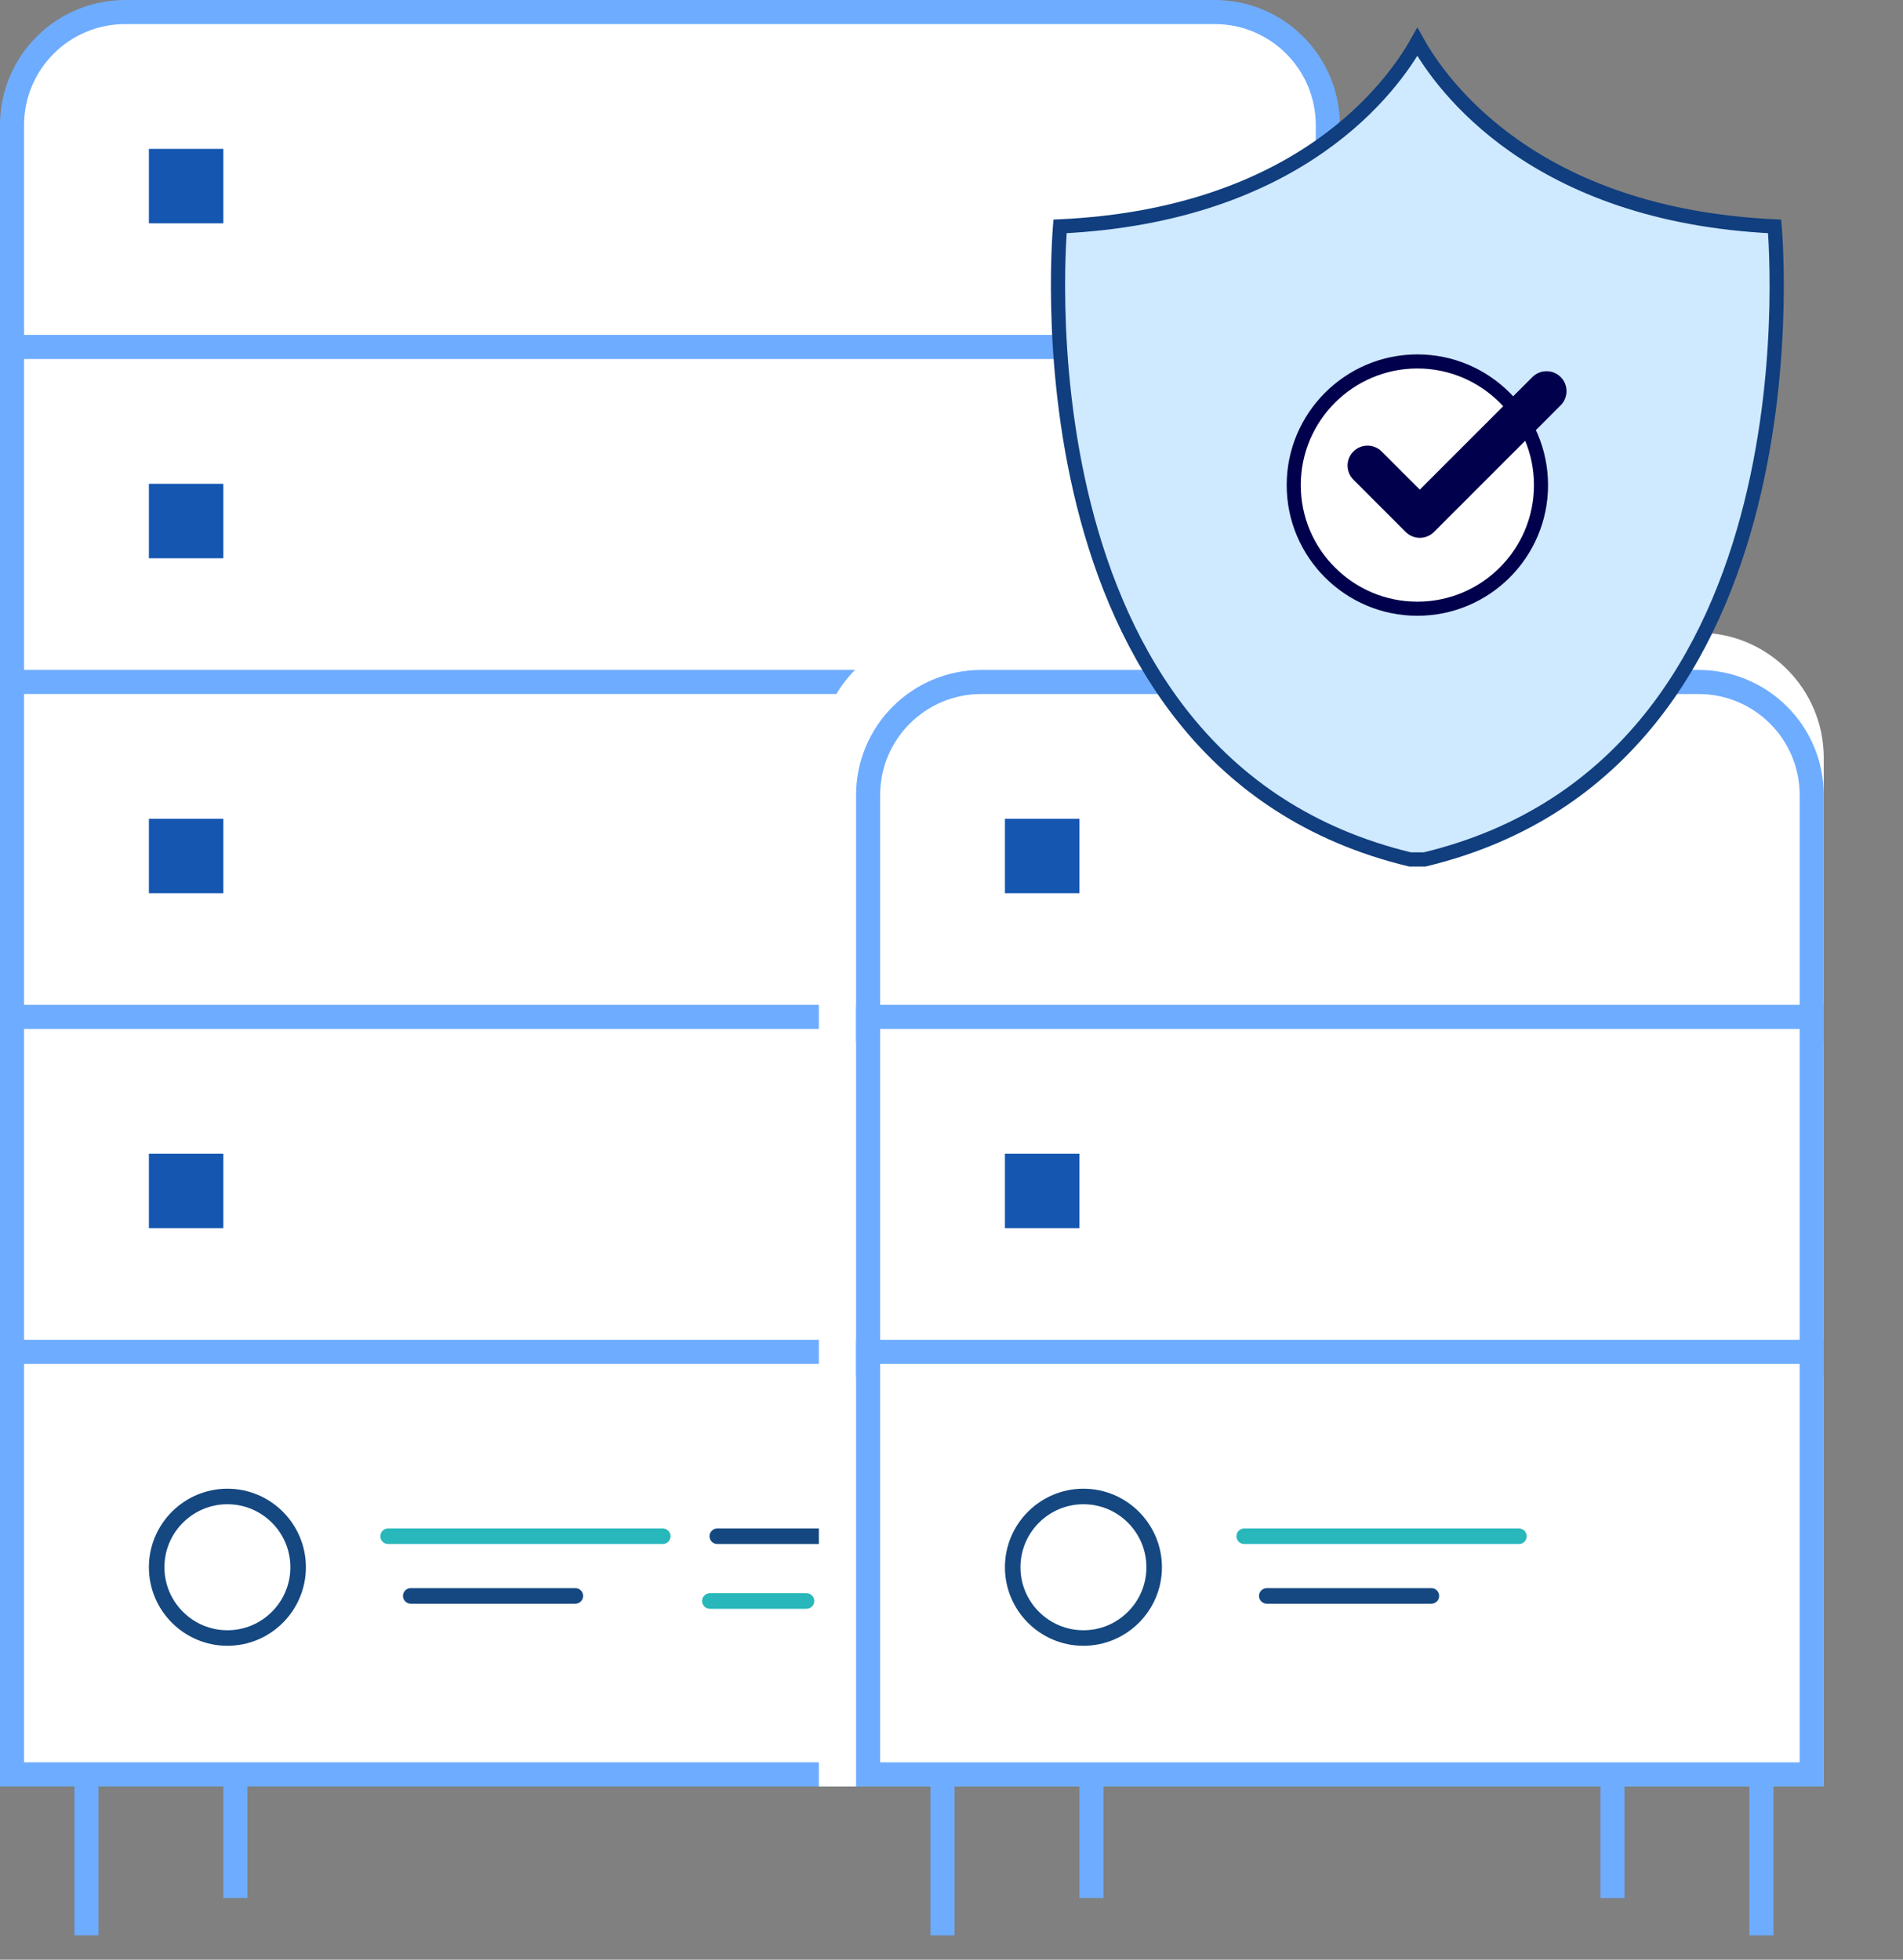 <svg width="67" height="69" viewBox="0 0 67 69" fill="none" xmlns="http://www.w3.org/2000/svg">
<rect x="0" y="0" width="67" height="69" fill="#808080" stroke="none"/>
<path d="M4.407 0.424H42.766C44.966 0.424 46.749 2.207 46.749 4.407V12.68H0.424V4.407C0.424 2.207 2.207 0.424 4.407 0.424Z" fill="white" stroke="#6EACFF" stroke-width="0.848"/>
<rect x="0.424" y="12.216" width="46.326" height="12.256" fill="white" stroke="#6EACFF" stroke-width="0.848"/>
<rect x="0.424" y="24.011" width="46.326" height="12.256" fill="white" stroke="#6EACFF" stroke-width="0.848"/>
<rect x="0.424" y="35.804" width="46.326" height="12.256" fill="white" stroke="#6EACFF" stroke-width="0.848"/>
<rect x="0.424" y="47.597" width="46.326" height="14.877" fill="white" stroke="#6EACFF" stroke-width="0.848"/>
<path d="M10.496 55.182C10.496 56.558 9.383 57.674 8.007 57.674C6.632 57.674 5.516 56.558 5.516 55.182C5.516 53.806 6.632 52.69 8.007 52.69C9.383 52.69 10.496 53.806 10.496 55.182Z" fill="white"/>
<path fill-rule="evenodd" clip-rule="evenodd" d="M8.007 57.947C6.481 57.947 5.242 56.705 5.242 55.181C5.242 53.658 6.481 52.416 8.007 52.416C9.531 52.416 10.77 53.658 10.77 55.181C10.77 56.705 9.531 57.947 8.007 57.947ZM8.007 52.963C6.785 52.963 5.789 53.959 5.789 55.181C5.789 56.404 6.785 57.4 8.007 57.4C9.23 57.4 10.223 56.404 10.223 55.181C10.223 53.959 9.23 52.963 8.007 52.963Z" fill="#154880"/>
<path d="M23.336 54.363H13.664C13.511 54.363 13.391 54.24 13.391 54.089C13.391 53.939 13.511 53.816 13.664 53.816H23.336C23.486 53.816 23.609 53.939 23.609 54.089C23.609 54.24 23.486 54.363 23.336 54.363Z" fill="#28B7BA"/>
<path d="M31.053 54.363H25.254C25.104 54.363 24.98 54.24 24.98 54.089C24.98 53.939 25.104 53.816 25.254 53.816H31.053C31.203 53.816 31.326 53.939 31.326 54.089C31.326 54.24 31.203 54.363 31.053 54.363Z" fill="#154880"/>
<path d="M20.257 56.465H14.461C14.311 56.465 14.188 56.341 14.188 56.191C14.188 56.041 14.311 55.917 14.461 55.917H20.257C20.41 55.917 20.53 56.041 20.53 56.191C20.53 56.341 20.41 56.465 20.257 56.465Z" fill="#154880"/>
<path d="M36.799 54.363H33.397C33.243 54.363 33.123 54.24 33.123 54.089C33.123 53.939 33.243 53.816 33.397 53.816H36.799C36.95 53.816 37.073 53.939 37.073 54.089C37.073 54.24 36.95 54.363 36.799 54.363Z" fill="#28B7BA"/>
<path d="M28.395 56.644H24.992C24.842 56.644 24.719 56.52 24.719 56.37C24.719 56.217 24.842 56.096 24.992 56.096H28.395C28.545 56.096 28.668 56.217 28.668 56.37C28.668 56.52 28.545 56.644 28.395 56.644Z" fill="#28B7BA"/>
<rect x="5.242" y="5.242" width="2.621" height="2.621" fill="#1456B0"/>
<rect x="5.242" y="17.035" width="2.621" height="2.621" fill="#1456B0"/>
<rect x="5.242" y="28.828" width="2.621" height="2.621" fill="#1456B0"/>
<rect x="5.242" y="40.622" width="2.621" height="2.621" fill="#1456B0"/>
<line x1="3.045" y1="62.898" x2="3.045" y2="68.14" stroke="#6EACFF" stroke-width="0.848"/>
<line x1="8.287" y1="62.898" x2="8.287" y2="66.829" stroke="#6EACFF" stroke-width="0.848"/>
<path d="M28.83 26.684C28.83 24.25 30.803 22.277 33.237 22.277H59.803C62.237 22.277 64.21 24.25 64.21 26.684V62.899H28.83V26.684Z" fill="white"/>
<path d="M34.548 24.012H59.803C62.003 24.012 63.786 25.795 63.786 27.995V36.268H30.564V27.995C30.564 25.795 32.348 24.012 34.548 24.012Z" fill="white" stroke="#6EACFF" stroke-width="0.848"/>
<rect x="30.564" y="35.804" width="33.222" height="12.256" fill="white" stroke="#6EACFF" stroke-width="0.848"/>
<rect x="30.564" y="47.598" width="33.222" height="14.877" fill="white" stroke="#6EACFF" stroke-width="0.848"/>
<path d="M40.635 55.182C40.635 56.558 39.522 57.674 38.146 57.674C36.77 57.674 35.654 56.558 35.654 55.182C35.654 53.807 36.77 52.691 38.146 52.691C39.522 52.691 40.635 53.807 40.635 55.182Z" fill="white"/>
<path fill-rule="evenodd" clip-rule="evenodd" d="M38.146 57.947C36.62 57.947 35.381 56.705 35.381 55.182C35.381 53.658 36.62 52.416 38.146 52.416C39.67 52.416 40.909 53.658 40.909 55.182C40.909 56.705 39.67 57.947 38.146 57.947ZM38.146 52.963C36.923 52.963 35.928 53.959 35.928 55.182C35.928 56.404 36.923 57.4 38.146 57.4C39.369 57.4 40.362 56.404 40.362 55.182C40.362 53.959 39.369 52.963 38.146 52.963Z" fill="#154880"/>
<path d="M53.478 54.363H43.807C43.654 54.363 43.533 54.24 43.533 54.09C43.533 53.939 43.654 53.816 43.807 53.816H53.478C53.629 53.816 53.752 53.939 53.752 54.09C53.752 54.24 53.629 54.363 53.478 54.363Z" fill="#28B7BA"/>
<path d="M50.396 56.465H44.6C44.449 56.465 44.326 56.342 44.326 56.192C44.326 56.041 44.449 55.918 44.6 55.918H50.396C50.549 55.918 50.669 56.041 50.669 56.192C50.669 56.342 50.549 56.465 50.396 56.465Z" fill="#154880"/>
<rect x="35.381" y="28.828" width="2.621" height="2.621" fill="#1456B0"/>
<rect x="35.381" y="40.622" width="2.621" height="2.621" fill="#1456B0"/>
<line x1="33.185" y1="62.899" x2="33.185" y2="68.141" stroke="#6EACFF" stroke-width="0.848"/>
<line x1="56.771" y1="62.899" x2="56.771" y2="66.83" stroke="#6EACFF" stroke-width="0.848"/>
<line x1="38.426" y1="62.899" x2="38.426" y2="66.83" stroke="#6EACFF" stroke-width="0.848"/>
<line x1="62.014" y1="62.899" x2="62.014" y2="68.141" stroke="#6EACFF" stroke-width="0.848"/>
<path d="M49.901 1.474C50.762 3.016 54.016 7.577 62.48 7.971C62.491 8.111 62.506 8.317 62.519 8.581C62.544 9.11 62.565 9.873 62.545 10.798C62.505 12.651 62.301 15.154 61.648 17.761C60.344 22.972 57.264 28.551 50.156 30.261H49.647C42.539 28.551 39.458 22.972 38.154 17.761C37.502 15.154 37.298 12.651 37.258 10.798C37.238 9.873 37.258 9.11 37.284 8.581C37.297 8.317 37.31 8.111 37.321 7.971C45.788 7.578 49.039 3.016 49.901 1.474Z" fill="#CFE9FF" stroke="#103E7E" stroke-width="0.5"/>
<path d="M54.257 17.08C54.257 19.483 52.308 21.432 49.905 21.432C47.5 21.432 45.551 19.483 45.551 17.08C45.551 14.675 47.5 12.726 49.905 12.726C52.308 12.726 54.257 14.675 54.257 17.08Z" fill="white"/>
<path fill-rule="evenodd" clip-rule="evenodd" d="M49.903 21.681C47.366 21.681 45.301 19.618 45.301 17.081C45.301 14.544 47.366 12.478 49.903 12.478C52.44 12.478 54.503 14.544 54.503 17.081C54.503 19.618 52.44 21.681 49.903 21.681ZM49.903 12.974C47.639 12.974 45.797 14.817 45.797 17.081C45.797 19.345 47.639 21.185 49.903 21.185C52.167 21.185 54.007 19.345 54.007 17.081C54.007 14.817 52.167 12.974 49.903 12.974Z" fill="#01004C"/>
<path d="M49.988 18.937C49.81 18.937 49.629 18.867 49.492 18.731L47.65 16.888C47.377 16.616 47.377 16.169 47.65 15.896C47.925 15.621 48.369 15.621 48.644 15.896L49.988 17.24L53.953 13.275C54.229 13.002 54.673 13.002 54.948 13.275C55.221 13.55 55.221 13.994 54.948 14.27L50.487 18.731C50.348 18.867 50.169 18.937 49.988 18.937Z" fill="#01004C"/>
</svg>
